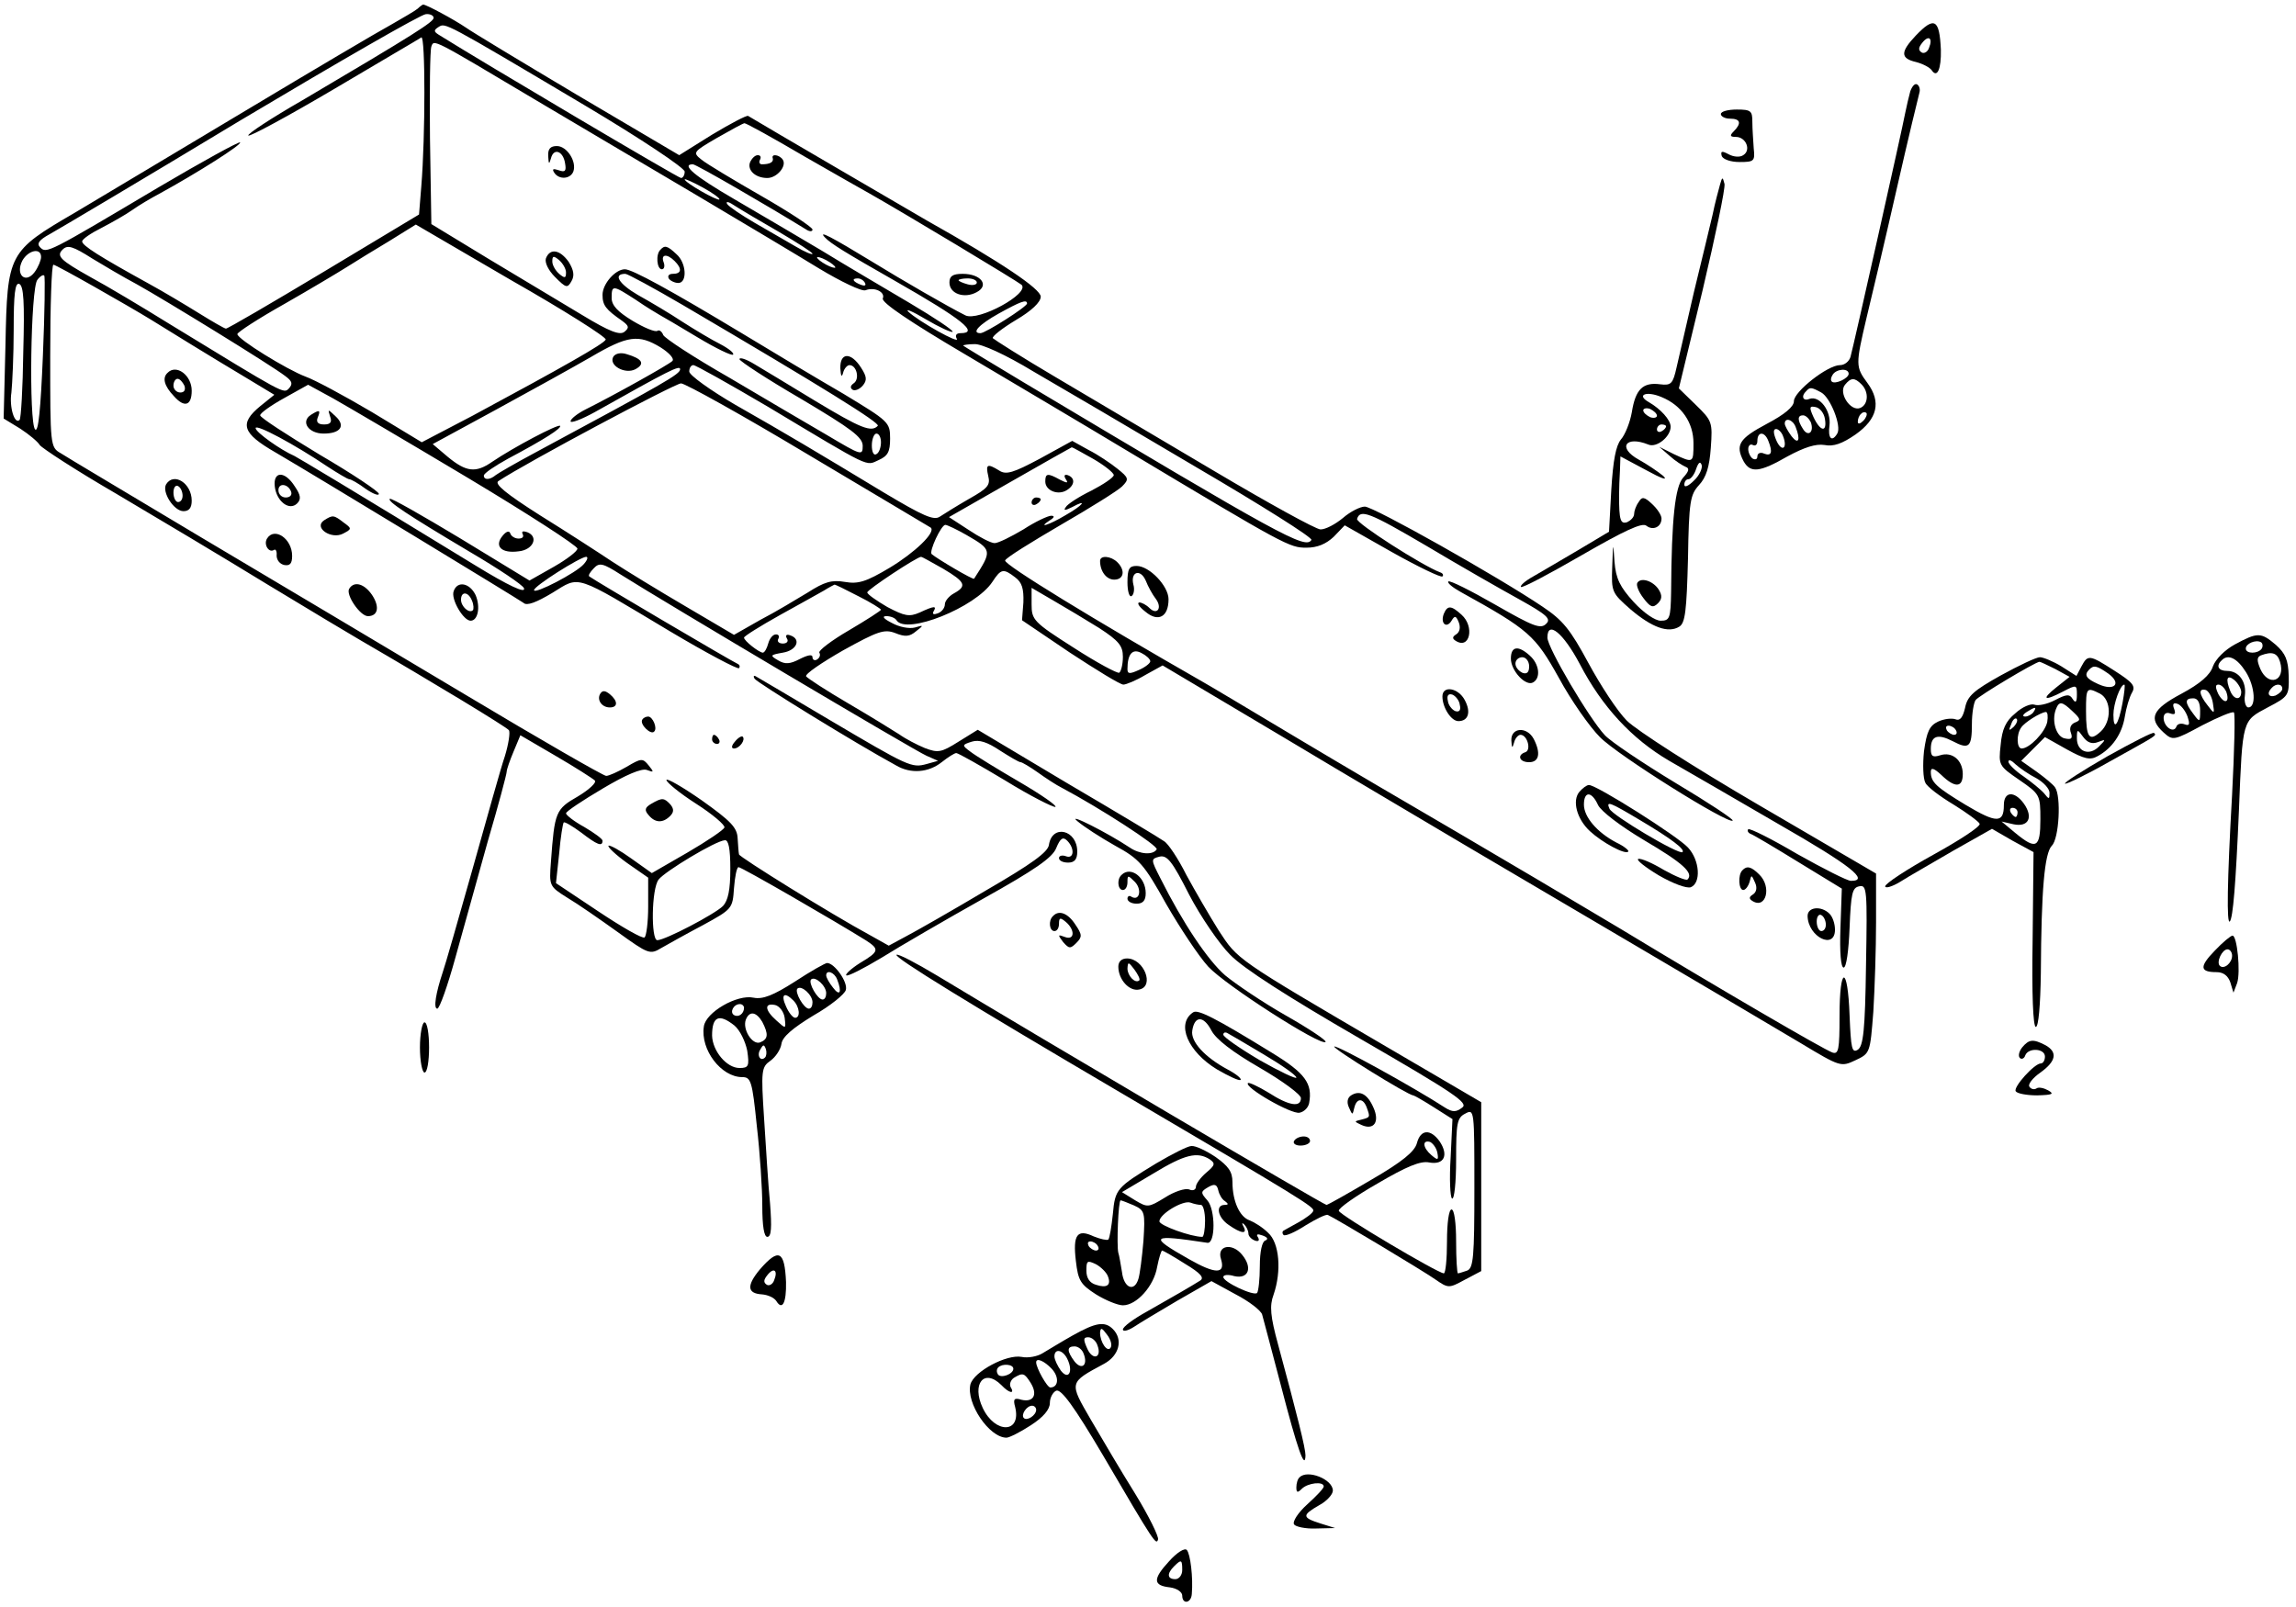 <?xml version="1.0" standalone="no"?>
<!DOCTYPE svg PUBLIC "-//W3C//DTD SVG 20010904//EN"
 "http://www.w3.org/TR/2001/REC-SVG-20010904/DTD/svg10.dtd">
<svg version="1.0" xmlns="http://www.w3.org/2000/svg"
 width="503pt" height="352pt" viewBox="0 0 503 352"
 preserveAspectRatio="xMidYMid meet">
<g transform="translate(0,352) scale(0.1,-0.1)"
fill="#000000" stroke="none">
<path d="M915 3501 c-6 -5 -32 -20 -58 -35 -26 -14 -170 -99 -320 -189 -150
-90 -318 -190 -373 -223 -146 -85 -148 -89 -152 -289 l-4 -162 36 -22 c20 -13
39 -29 43 -36 5 -7 80 -56 168 -107 88 -52 237 -141 330 -198 94 -57 186 -112
205 -123 160 -93 320 -190 325 -197 3 -5 -1 -31 -9 -57 -9 -26 -40 -138 -71
-248 -31 -110 -60 -211 -65 -225 -15 -45 -21 -80 -12 -80 5 0 23 51 40 113 17
61 49 176 71 255 23 78 41 146 41 151 0 5 7 25 15 44 l15 36 77 -45 c43 -25
82 -50 86 -54 5 -4 -12 -20 -37 -35 -49 -28 -51 -34 -59 -143 -4 -53 -4 -54
36 -79 22 -13 71 -47 110 -75 68 -49 71 -50 96 -35 14 8 55 31 91 50 64 35 65
36 68 81 2 25 6 46 10 46 7 0 211 -118 280 -161 29 -19 28 -24 -14 -49 -19
-12 -33 -25 -30 -27 3 -3 38 15 78 39 40 25 140 83 222 129 113 63 152 90 160
111 9 22 15 25 24 16 17 -17 15 -41 -3 -34 -8 3 -15 1 -15 -4 0 -6 9 -10 20
-10 14 0 20 7 20 24 0 48 -55 61 -62 15 -2 -16 -38 -42 -138 -100 -74 -44
-153 -89 -174 -100 l-39 -21 -41 23 c-85 46 -286 171 -287 177 -1 4 -2 20 -3
35 -1 24 -15 38 -78 83 -43 30 -78 50 -78 45 0 -5 29 -29 65 -52 36 -23 64
-47 62 -52 -1 -5 -38 -30 -81 -55 l-78 -45 -45 32 c-25 18 -47 30 -50 28 -2
-3 16 -20 41 -38 l46 -32 0 -63 c0 -35 -4 -65 -8 -68 -5 -3 -50 23 -101 57
l-93 62 7 65 c3 35 8 66 10 68 2 2 19 -8 38 -22 35 -27 47 -32 47 -18 0 4 -18
17 -40 30 -22 12 -40 26 -40 30 0 4 36 28 80 54 52 31 86 45 97 41 16 -6 16
-5 4 10 -13 16 -16 16 -48 -3 -19 -11 -39 -20 -45 -20 -6 0 -145 80 -307 177
-163 97 -424 253 -581 346 -157 94 -295 176 -307 184 -23 13 -23 17 -23 213 0
110 3 200 7 200 6 0 164 -90 213 -120 24 -15 139 -86 208 -127 l63 -38 -31
-25 c-46 -38 -40 -59 33 -101 94 -55 530 -320 544 -330 7 -7 28 1 63 22 62 38
45 43 259 -85 79 -47 147 -83 150 -80 3 4 1 8 -4 10 -10 4 -314 183 -324 191
-3 2 2 10 10 18 12 13 20 11 59 -14 95 -60 646 -387 670 -397 l25 -11 -25 -7
c-33 -9 -39 -6 -215 98 -82 49 -154 91 -159 94 -5 3 -6 0 -3 -5 6 -9 220 -141
310 -190 32 -19 71 -16 100 7 14 11 28 20 32 20 4 0 52 -27 107 -60 55 -34
105 -59 110 -58 5 2 -31 27 -79 55 -48 28 -97 58 -107 66 -19 14 -19 15 3 22
16 5 34 -1 61 -19 22 -14 42 -26 46 -26 3 0 20 -10 37 -22 18 -13 41 -28 53
-34 83 -44 213 -128 208 -135 -8 -13 -37 -11 -59 4 -48 32 -139 78 -115 58 14
-12 51 -36 83 -54 53 -29 63 -40 112 -128 30 -52 71 -114 92 -137 38 -41 247
-175 257 -165 3 3 -36 29 -87 58 -51 29 -110 69 -133 88 -38 33 -93 115 -142
213 -21 41 -21 42 -2 47 17 4 28 -10 65 -83 25 -48 66 -108 90 -132 29 -30
126 -92 285 -184 209 -121 238 -141 223 -151 -13 -10 -21 -10 -37 0 -66 43
-238 138 -243 134 -4 -4 162 -107 173 -107 2 0 23 -12 45 -26 l41 -26 -4 -84
c-3 -47 -1 -87 3 -90 5 -3 9 35 9 85 0 80 2 92 20 101 20 11 20 8 20 -164 0
-149 -2 -175 -16 -180 -9 -3 -18 -6 -20 -6 -2 0 -4 32 -4 70 0 40 -4 70 -10
70 -6 0 -10 -30 -10 -70 0 -38 -3 -70 -7 -70 -14 1 -227 127 -230 137 -2 5 36
32 85 60 63 37 94 50 113 46 33 -6 43 16 23 46 -20 28 -42 27 -50 -4 -5 -18
-31 -40 -100 -80 -51 -30 -95 -55 -98 -55 -6 0 -619 361 -854 503 -45 27 -85
48 -88 45 -5 -6 154 -104 496 -305 393 -231 420 -248 417 -256 -1 -5 -16 -16
-32 -25 -17 -9 -32 -18 -34 -19 -2 -2 -2 -6 1 -9 4 -3 25 6 48 21 23 14 45 25
49 23 16 -7 208 -122 235 -141 29 -20 30 -20 65 -1 l36 19 0 185 0 185 -205
120 c-335 196 -328 192 -370 256 -20 32 -52 87 -71 122 -18 36 -40 69 -49 74
-8 6 -103 63 -212 127 l-196 117 -42 -26 c-38 -24 -45 -25 -74 -14 -17 7 -42
20 -56 30 -14 9 -64 40 -112 68 -48 28 -89 55 -92 59 -3 5 34 30 81 57 76 42
90 47 114 38 22 -9 32 -8 46 4 17 13 17 14 -3 8 -12 -3 -34 1 -50 10 -18 9
-23 15 -12 15 9 0 19 -4 22 -9 21 -33 173 28 210 84 19 29 24 30 50 10 15 -11
19 -25 18 -55 l-3 -39 105 -71 c58 -38 110 -70 117 -70 6 0 28 9 48 21 l38 21
264 -157 c145 -87 327 -194 404 -240 190 -112 620 -365 729 -430 88 -53 89
-53 121 -38 32 15 32 16 39 106 3 49 6 138 6 197 l0 106 -255 149 c-144 84
-270 165 -291 186 -21 21 -58 78 -84 126 -40 74 -56 94 -101 124 -98 66 -370
219 -389 219 -10 0 -32 -11 -48 -25 -17 -14 -38 -25 -49 -25 -10 0 -115 58
-233 128 -118 70 -275 163 -348 206 -73 43 -134 82 -137 85 -2 4 21 22 51 40
34 20 54 39 54 51 0 17 -88 76 -248 166 -31 18 -374 218 -393 230 -3 2 -39
-17 -79 -41 l-72 -45 -222 131 c-121 72 -232 139 -246 149 -25 17 -86 50 -93
50 -1 0 -7 -4 -12 -9z m35 -20 c0 -9 -39 -34 -288 -181 -68 -39 -121 -74 -118
-77 3 -3 88 43 188 102 101 60 187 110 191 113 9 5 9 -217 0 -326 l-5 -62
-208 -125 c-115 -69 -211 -125 -215 -125 -3 0 -29 15 -58 33 -29 18 -79 48
-112 66 -107 59 -145 83 -145 92 0 5 19 18 43 30 23 12 53 29 67 39 14 10 41
26 60 36 82 45 180 107 176 112 -3 2 -83 -42 -178 -98 -244 -145 -246 -146
-260 -132 -8 8 -3 16 21 29 18 10 207 122 419 250 213 127 395 232 405 232 9
1 17 -3 17 -8z m333 -193 c121 -72 217 -136 217 -144 0 -8 -4 -14 -8 -14 -6 0
-432 252 -531 314 -11 7 -11 10 0 17 15 9 9 13 322 -173z m-108 12 c99 -59
259 -153 355 -210 96 -57 215 -128 264 -158 48 -29 94 -51 102 -48 20 8 44 -4
38 -18 -3 -9 61 -52 178 -121 101 -60 260 -154 353 -210 352 -211 360 -215
397 -215 24 0 43 8 60 24 l24 25 104 -59 c57 -32 107 -56 110 -53 3 3 1 7 -5
9 -38 14 -185 108 -182 117 7 22 26 15 152 -59 72 -43 163 -95 203 -117 61
-34 71 -43 59 -54 -12 -12 -29 -5 -111 42 -54 31 -100 54 -103 51 -3 -3 9 -13
27 -23 150 -83 163 -95 215 -188 27 -50 68 -108 90 -130 39 -40 282 -192 291
-183 2 3 -54 40 -126 83 -71 43 -141 90 -154 104 -34 36 -126 192 -126 214 0
39 35 10 71 -58 49 -94 114 -164 196 -212 38 -22 146 -84 240 -139 157 -90
200 -124 158 -124 -8 0 -61 27 -118 59 -56 33 -104 57 -107 54 -3 -3 0 -8 5
-10 6 -2 53 -30 105 -62 l95 -58 -3 -86 c-2 -54 1 -87 7 -87 6 0 11 37 13 87
3 76 6 88 21 91 17 4 18 -7 15 -173 -2 -143 -6 -177 -18 -185 -13 -8 -15 3
-18 75 -4 112 -22 110 -22 -1 0 -74 -2 -85 -16 -80 -21 8 -241 136 -464 271
-102 61 -261 155 -355 210 -93 54 -253 148 -355 209 -102 61 -194 116 -205
122 -236 135 -436 257 -433 266 2 6 57 40 122 78 64 37 125 75 134 84 16 16
15 19 -10 39 -15 12 -43 31 -63 41 l-36 20 -71 -39 c-58 -31 -74 -36 -89 -26
-26 16 -30 14 -24 -12 5 -20 -1 -27 -42 -50 -26 -15 -55 -33 -64 -39 -13 -9
-36 1 -123 53 -149 90 -209 126 -325 192 -55 32 -101 65 -101 73 0 8 4 14 9
14 5 0 78 -41 163 -91 230 -138 214 -130 243 -117 20 9 25 18 25 47 0 36 -3
38 -102 98 -57 33 -157 93 -223 133 -156 94 -240 140 -256 140 -21 0 -49 -32
-49 -56 0 -23 7 -32 43 -57 15 -11 16 -15 5 -24 -10 -8 -32 0 -93 37 -44 26
-136 82 -205 123 l-125 76 -3 187 c-1 104 0 194 3 202 6 16 0 19 230 -118z
m586 -122 c68 -39 133 -76 144 -82 76 -43 322 -191 333 -200 19 -19 -95 -81
-123 -67 -38 19 -140 78 -205 118 -87 53 -119 70 -103 53 13 -14 46 -34 153
-95 149 -85 186 -115 144 -115 -9 0 -12 -5 -8 -12 9 -14 -84 38 -106 59 -8 8
9 1 39 -17 29 -17 55 -29 58 -27 2 3 -40 31 -94 63 -54 32 -141 83 -193 115
-52 31 -139 82 -192 113 -86 50 -117 76 -90 76 7 0 164 -91 250 -144 7 -4 12
-3 12 1 0 5 -50 38 -111 73 -61 35 -121 71 -132 80 -20 16 -19 17 34 48 30 17
57 32 60 32 4 0 62 -32 130 -72z m-185 -95 c-4 -4 -76 37 -76 44 0 2 18 -6 40
-18 22 -12 38 -24 36 -26z m132 -72 c39 -23 72 -44 72 -47 0 -3 -17 4 -37 16
-21 12 -62 36 -90 52 -29 17 -56 35 -60 41 -4 7 4 5 17 -4 14 -9 58 -35 98
-58z m-381 -235 c-3 -9 -97 -62 -292 -167 l-111 -58 -109 66 c-61 36 -126 71
-146 78 -40 15 -149 82 -149 93 0 4 46 34 103 66 56 32 118 69 137 81 19 12
61 38 93 57 l58 36 209 -122 c116 -66 209 -125 207 -130z m-1124 177 c23 -14
67 -40 97 -56 61 -34 294 -177 325 -201 15 -11 17 -17 8 -27 -12 -12 -6 -15
-263 142 -58 36 -135 82 -172 102 -66 37 -75 46 -61 60 11 11 22 8 66 -20z
m-113 4 c0 -7 -6 -22 -14 -33 -20 -27 -43 -6 -27 25 13 23 41 29 41 8z m1740
-23 c0 -2 -9 0 -20 6 -11 6 -20 13 -20 16 0 2 9 0 20 -6 11 -6 20 -13 20 -16z
m-1736 -193 c-5 -119 -10 -169 -17 -162 -14 14 -10 311 5 328 6 8 13 12 15 9
2 -2 1 -81 -3 -175z m1403 110 c308 -181 432 -258 426 -264 -14 -15 -38 -5
-136 54 -56 34 -117 71 -134 81 -18 11 -33 16 -33 11 0 -4 61 -44 135 -87 111
-66 135 -84 135 -103 0 -22 -3 -21 -77 23 -43 25 -140 82 -216 127 -77 44
-141 86 -144 93 -3 8 -9 12 -13 9 -5 -3 -29 7 -54 22 -33 20 -46 34 -46 50 0
29 2 29 53 -4 23 -16 47 -30 52 -33 6 -3 43 -25 83 -49 40 -24 75 -41 78 -38
3 3 -9 13 -28 23 -18 9 -55 31 -83 49 -27 18 -71 44 -98 59 -41 24 -55 46 -27
46 5 0 62 -31 127 -69z m398 49 c3 -6 -1 -7 -9 -4 -18 7 -21 14 -7 14 6 0 13
-4 16 -10z m-1844 -151 c-1 -79 -5 -146 -8 -149 -11 -11 -23 28 -18 60 2 19 5
82 5 138 0 78 3 103 12 100 10 -4 12 -40 9 -149z m2199 106 c0 -7 -91 -65
-102 -65 -21 0 -3 19 40 43 47 26 62 32 62 22z m-803 -96 c19 -12 31 -25 26
-30 -8 -8 -126 -74 -190 -106 -18 -9 -33 -21 -33 -26 0 -5 24 4 53 20 162 91
187 104 187 94 0 -11 -32 -29 -320 -184 -41 -22 -79 -44 -84 -48 -13 -11 -26
-11 -26 -1 0 5 24 21 53 37 81 43 118 67 114 72 -5 4 -102 -47 -149 -79 -36
-25 -57 -22 -97 11 l-33 28 138 75 c77 42 171 94 209 116 80 47 104 50 152 21z
m817 -53 c57 -33 219 -128 359 -211 140 -82 253 -153 250 -158 -13 -21 -64 7
-630 345 -73 44 -133 80 -133 81 0 1 11 3 25 3 15 1 68 -23 129 -60z m-1239
-233 c132 -79 240 -149 240 -155 0 -6 -24 -24 -52 -40 l-53 -30 -151 92 c-83
50 -153 90 -155 87 -6 -5 37 -34 175 -116 63 -37 117 -73 119 -80 4 -12 -33 5
-108 51 -268 164 -387 235 -395 239 -30 13 -85 52 -85 61 0 10 86 -36 157 -84
23 -15 45 -28 48 -28 4 0 20 -9 36 -21 16 -11 29 -16 29 -11 0 5 -58 44 -130
86 -71 43 -130 81 -130 86 0 5 24 22 53 38 l52 29 55 -30 c30 -17 163 -95 295
-174z m747 50 c145 -86 265 -158 267 -159 12 -10 -35 -55 -90 -88 -52 -31 -69
-36 -98 -31 -29 5 -45 0 -81 -23 -25 -15 -71 -43 -104 -60 l-58 -33 -107 63
c-58 34 -130 78 -159 97 -30 20 -101 66 -159 102 -74 47 -101 69 -91 75 62 41
387 214 400 214 9 0 135 -70 280 -157z m158 28 c0 -11 -4 -23 -10 -26 -6 -4
-10 5 -10 19 0 14 5 26 10 26 6 0 10 -9 10 -19z m466 -37 c24 -14 44 -30 44
-35 0 -5 -22 -20 -49 -34 -27 -13 -53 -30 -56 -36 -6 -8 -2 -8 14 0 35 19 24
4 -15 -18 -35 -21 -63 -30 -34 -11 10 6 11 10 3 10 -7 0 -35 -13 -61 -30 -27
-16 -55 -30 -63 -30 -8 0 -33 13 -57 29 l-43 28 133 76 c73 42 134 76 136 77
2 0 23 -12 48 -26z m-279 -166 c57 -33 57 -34 17 -96 -2 -3 -80 43 -93 54 -6
6 21 64 30 64 4 0 25 -10 46 -22z m-838 -64 c-16 -19 -109 -67 -109 -57 0 9
100 72 114 73 5 0 3 -7 -5 -16z m787 -10 c49 -29 53 -38 24 -54 -11 -6 -20
-17 -20 -24 0 -8 -7 -17 -16 -20 -8 -3 -12 -2 -9 4 8 13 2 13 -30 -2 -23 -10
-33 -8 -71 12 -24 14 -44 28 -44 32 0 6 109 78 118 78 2 0 23 -12 48 -26z
m-186 -60 c28 -14 50 -28 50 -30 0 -2 -31 -22 -70 -45 -38 -22 -68 -45 -65
-49 3 -5 1 -11 -5 -15 -5 -3 -10 -1 -10 5 0 7 -10 5 -28 -4 -21 -11 -32 -12
-47 -3 -19 11 -18 12 10 17 31 5 41 30 16 38 -8 3 -11 0 -7 -7 4 -6 0 -11 -9
-11 -9 0 -13 5 -10 10 3 6 1 10 -5 10 -7 0 -14 -9 -17 -20 -3 -11 -8 -20 -12
-20 -9 1 -41 26 -41 33 0 3 35 25 78 49 42 23 86 48 97 54 11 7 21 12 23 13 1
1 25 -11 52 -25z m528 -70 c43 -28 52 -39 52 -63 0 -17 -4 -32 -8 -35 -4 -2
-49 22 -100 55 -88 56 -92 61 -92 95 l0 36 48 -28 c26 -15 71 -42 100 -60z
m112 -73 c0 -4 -11 -13 -25 -19 -20 -9 -25 -9 -25 2 0 33 11 46 31 35 10 -5
19 -13 19 -18z m-920 -455 c0 -46 -5 -69 -16 -81 -18 -18 -127 -75 -144 -75
-14 0 -13 113 3 133 14 18 125 85 145 86 8 1 12 -18 12 -63z m1549 -622 c3
-16 1 -17 -13 -5 -19 16 -21 34 -3 29 6 -3 14 -13 16 -24z"/>
<path d="M1201 3178 c1 -18 2 -19 6 -5 6 24 27 16 31 -11 3 -17 0 -20 -14 -15
-12 4 -15 3 -10 -5 10 -16 35 -15 42 2 8 22 -14 56 -36 56 -14 0 -20 -6 -19
-22z"/>
<path d="M1447 2973 c-11 -10 -8 -43 3 -43 5 0 7 7 4 15 -7 18 7 20 24 3 17
-17 15 -28 -4 -28 -8 0 -12 -4 -9 -10 3 -5 13 -10 21 -10 20 0 18 44 -4 63
-20 19 -26 20 -35 10z"/>
<path d="M1196 2954 c-3 -9 5 -26 20 -41 24 -24 27 -25 36 -9 7 12 5 24 -6 42
-19 27 -41 31 -50 8z m44 -31 c0 -13 -3 -13 -15 -3 -8 7 -15 19 -15 27 0 13 3
13 15 3 8 -7 15 -19 15 -27z"/>
<path d="M1841 2713 c1 -17 3 -21 6 -10 2 9 9 17 14 17 16 0 23 -31 9 -40 -7
-5 -8 -10 -2 -14 5 -3 15 1 22 9 10 12 9 20 -4 40 -22 34 -46 33 -45 -2z"/>
<path d="M2410 2291 c0 -23 14 -41 31 -41 21 0 25 20 7 38 -14 14 -38 16 -38
3z"/>
<path d="M2470 2244 c0 -19 4 -33 9 -30 5 3 7 15 4 25 -7 28 15 36 27 9 5 -13
15 -31 22 -40 15 -20 3 -37 -14 -20 -7 7 -17 12 -22 12 -6 -1 0 -10 13 -20 28
-24 51 -12 51 27 0 29 -42 73 -70 73 -16 0 -20 -6 -20 -36z"/>
<path d="M3163 2175 c-8 -21 6 -33 17 -15 7 12 10 11 16 -4 4 -11 2 -21 -6
-26 -8 -5 -9 -9 -1 -14 31 -20 42 31 13 57 -23 21 -31 21 -39 2z"/>
<path d="M3310 2077 c0 -27 33 -62 49 -52 17 10 13 40 -7 58 -26 24 -42 21
-42 -6z m40 -17 c0 -13 -5 -18 -15 -14 -8 4 -15 12 -15 20 0 8 7 14 15 14 8 0
15 -9 15 -20z"/>
<path d="M3160 1994 c0 -24 19 -54 35 -54 22 0 28 20 14 46 -14 27 -49 33 -49
8z m38 -18 c3 -12 -1 -17 -10 -14 -7 3 -15 13 -16 22 -3 12 1 17 10 14 7 -3
15 -13 16 -22z"/>
<path d="M3311 1898 c1 -17 2 -19 6 -5 2 9 9 17 14 17 15 0 24 -33 11 -38 -19
-6 -14 -22 8 -22 22 0 26 20 10 51 -15 28 -50 25 -49 -3z"/>
<path d="M3460 1785 c-16 -19 -6 -59 23 -86 27 -25 77 -52 84 -45 3 2 -9 12
-26 20 -42 22 -71 56 -71 83 0 30 17 30 31 -1 7 -14 49 -46 101 -77 85 -50
109 -72 95 -86 -3 -3 -27 7 -52 21 -25 15 -50 26 -56 24 -5 -2 15 -18 45 -36
31 -18 61 -29 70 -26 23 9 20 59 -6 87 -23 25 -200 137 -217 137 -5 0 -14 -7
-21 -15z m133 -62 c69 -41 99 -64 93 -70 -7 -7 -155 81 -160 95 -8 18 0 15 67
-25z"/>
<path d="M3817 1613 c-10 -10 -8 -43 2 -43 5 0 11 8 14 18 4 16 4 16 12 -2 5
-11 3 -21 -5 -26 -8 -5 -9 -9 -1 -14 30 -19 43 31 15 58 -17 17 -27 20 -37 9z"/>
<path d="M3960 1513 c1 -46 60 -75 60 -30 0 13 -5 28 -12 35 -18 18 -48 15
-48 -5z m40 -19 c0 -8 -4 -14 -10 -14 -5 0 -10 9 -10 21 0 11 5 17 10 14 6 -3
10 -13 10 -21z"/>
<path d="M1643 3164 c-6 -17 12 -34 38 -34 21 0 43 26 34 40 -7 11 -26 14 -22
3 2 -8 -6 -13 -24 -13 -5 0 -7 5 -4 10 3 6 1 10 -5 10 -6 0 -13 -7 -17 -16z"/>
<path d="M2080 2901 c0 -25 33 -36 60 -21 28 15 9 40 -31 40 -22 0 -29 -5 -29
-19z m60 0 c0 -5 -9 -7 -20 -4 -11 3 -20 7 -20 9 0 2 9 4 20 4 11 0 20 -4 20
-9z"/>
<path d="M1344 2739 c-12 -19 25 -40 48 -28 22 12 15 23 -19 33 -12 4 -24 2
-29 -5z"/>
<path d="M681 2611 c-23 -15 -5 -41 28 -41 37 0 49 17 26 38 -17 16 -17 16
-12 0 5 -13 1 -18 -13 -18 -13 0 -18 5 -14 15 7 17 4 18 -15 6z"/>
<path d="M1101 2346 c-19 -23 -2 -39 35 -34 32 3 45 32 19 42 -9 3 -13 2 -10
-4 3 -6 0 -10 -9 -10 -8 0 -16 5 -18 11 -2 7 -9 5 -17 -5z"/>
<path d="M2290 2465 c0 -20 28 -31 47 -19 18 11 19 27 2 33 -7 2 -9 -1 -4 -9
6 -9 3 -9 -13 -1 -27 15 -32 14 -32 -4z"/>
<path d="M2260 2419 c0 -5 5 -7 10 -4 6 3 10 8 10 11 0 2 -4 4 -10 4 -5 0 -10
-5 -10 -11z"/>
<path d="M4197 3442 c-34 -36 -34 -50 1 -58 15 -4 30 -12 34 -18 12 -18 21 3
20 45 -3 67 -14 74 -55 31z m29 -27 c-3 -9 -11 -13 -16 -10 -8 5 -7 11 1 21
14 18 24 11 15 -11z"/>
<path d="M4185 3320 c-3 -11 -8 -32 -11 -47 -6 -33 -113 -510 -120 -535 -3
-10 -13 -18 -23 -18 -27 0 -101 -58 -101 -79 0 -12 -20 -29 -60 -50 -60 -32
-69 -46 -50 -82 15 -26 35 -24 96 11 37 20 62 28 81 25 20 -4 39 3 68 23 48
34 57 71 26 113 -26 35 -26 40 -2 142 11 45 41 172 66 282 25 110 48 205 50
212 2 7 0 15 -5 18 -5 3 -11 -4 -15 -15z m-135 -619 c0 -10 -30 -24 -37 -17
-3 3 -2 9 2 15 8 13 35 15 35 2z m28 -23 c17 -17 15 -45 -3 -52 -21 -8 -48 33
-33 51 13 16 21 16 36 1z m-88 -18 c20 -11 45 -74 35 -90 -12 -20 -21 -10 -17
18 4 32 -22 66 -44 58 -14 -6 -19 6 -7 17 8 9 11 9 33 -3z m8 -58 c5 -30 -10
-28 -25 4 -10 22 -9 25 5 22 9 -2 18 -13 20 -26z m84 -4 c-7 -7 -12 -8 -12 -2
0 6 3 14 7 17 3 4 9 5 12 2 2 -3 -1 -11 -7 -17z m-115 -3 c8 -22 -6 -33 -17
-15 -13 20 -12 30 0 30 6 0 13 -7 17 -15z m-33 -11 c11 -28 6 -39 -9 -20 -8
11 -15 23 -15 28 0 14 18 9 24 -8z m-28 -19 c11 -27 -2 -37 -14 -11 -7 16 -8
26 -1 26 5 0 12 -7 15 -15z m-32 -11 c10 -25 7 -34 -9 -28 -8 4 -15 1 -15 -6
0 -6 -4 -8 -10 -5 -5 3 -10 13 -10 21 0 8 5 12 10 9 6 -3 10 1 10 9 0 21 16
21 24 0z"/>
<path d="M3770 3270 c0 -5 9 -10 20 -10 23 0 26 -10 8 -28 -9 -9 -8 -12 5 -12
22 0 34 -29 16 -40 -7 -5 -21 -4 -32 2 -15 8 -18 7 -15 -4 3 -7 19 -13 39 -13
32 0 34 2 31 30 -1 17 -3 42 -3 58 0 24 -3 27 -34 27 -19 0 -35 -4 -35 -10z"/>
<path d="M3768 3115 c-3 -11 -11 -40 -16 -65 -6 -25 -24 -101 -41 -170 -16
-69 -33 -143 -38 -165 -8 -36 -12 -40 -36 -37 -38 5 -54 -11 -62 -61 -4 -23
-15 -50 -24 -60 -11 -14 -17 -45 -21 -110 l-5 -92 -67 -40 c-37 -22 -82 -48
-99 -58 -18 -10 -29 -20 -27 -23 3 -3 63 29 134 70 92 53 132 72 141 64 14
-11 33 -3 33 16 0 7 -9 21 -21 32 -17 16 -22 16 -29 4 -6 -8 -10 -20 -10 -26
0 -7 -7 -14 -15 -18 -15 -5 -18 4 -18 59 0 14 1 39 2 55 l1 30 58 -31 c31 -17
47 -23 36 -12 -12 10 -36 26 -54 36 -47 26 -29 53 21 33 18 -8 49 17 49 39 0
15 -22 39 -48 54 -28 16 -5 25 28 11 44 -18 70 -56 70 -101 0 -44 0 -44 -43
-24 l-32 16 23 -20 c12 -11 28 -21 35 -24 9 -3 7 -10 -6 -24 -17 -20 -25 -87
-26 -250 -1 -58 -3 -63 -23 -63 -12 0 -37 17 -59 41 -30 33 -39 51 -42 88 -3
45 -3 44 -5 -11 -2 -55 -1 -57 40 -93 47 -40 83 -53 107 -38 13 8 16 35 19
149 2 126 5 140 24 161 16 17 23 40 26 82 4 56 3 59 -33 94 l-37 36 52 215
c28 119 50 223 48 233 -4 16 -5 16 -10 -2z m-138 -506 c0 -4 -7 -6 -15 -3 -8
4 -15 10 -15 15 0 4 7 6 15 3 8 -4 15 -10 15 -15z m20 -23 c0 -3 -4 -8 -10
-11 -5 -3 -10 -1 -10 4 0 6 5 11 10 11 6 0 10 -2 10 -4z m61 -119 c-12 -12
-21 -16 -21 -9 0 7 4 12 9 12 5 0 13 10 17 23 5 14 9 17 12 8 2 -7 -5 -23 -17
-34z"/>
<path d="M367 2703 c-12 -11 -7 -29 14 -51 23 -26 39 -21 39 12 0 34 -34 59
-53 39z m37 -28 c3 -9 0 -15 -9 -15 -8 0 -15 7 -15 15 0 8 4 15 9 15 5 0 11
-7 15 -15z"/>
<path d="M602 2454 c4 -33 32 -54 49 -37 9 9 8 18 -5 37 -22 35 -48 34 -44 0z
m36 -12 c2 -7 -3 -12 -12 -12 -9 0 -16 7 -16 16 0 17 22 14 28 -4z"/>
<path d="M364 2459 c-10 -17 17 -59 38 -59 12 0 18 7 18 23 0 38 -39 63 -56
36z m36 -25 c0 -8 -4 -14 -10 -14 -5 0 -10 9 -10 21 0 11 5 17 10 14 6 -3 10
-13 10 -21z"/>
<path d="M710 2380 c-24 -16 16 -43 42 -29 19 10 19 11 1 24 -22 17 -24 17
-43 5z"/>
<path d="M585 2340 c-8 -13 4 -32 15 -25 4 3 7 -3 6 -12 0 -10 7 -19 17 -21
12 -2 17 3 17 20 0 38 -39 64 -55 38z"/>
<path d="M3587 2243 c-3 -5 3 -20 13 -33 15 -20 21 -23 32 -12 9 9 10 17 2 30
-12 19 -39 28 -47 15z"/>
<path d="M765 2230 c-8 -13 24 -60 41 -60 22 0 26 20 10 45 -17 26 -40 33 -51
15z"/>
<path d="M994 2225 c-7 -17 21 -65 37 -65 16 0 22 30 11 56 -13 27 -40 32 -48
9z m40 -21 c4 -9 4 -19 2 -21 -8 -8 -26 8 -26 23 0 19 16 18 24 -2z"/>
<path d="M4896 2108 c-22 -12 -42 -32 -48 -48 -6 -19 -28 -38 -69 -60 -64 -34
-73 -54 -39 -85 20 -18 22 -18 85 16 35 18 66 31 69 28 3 -3 1 -84 -4 -180
-11 -193 -12 -285 -5 -278 7 8 13 81 20 244 8 200 7 195 63 225 46 24 47 26
46 69 -1 35 -7 49 -28 68 -33 28 -40 28 -90 1z m59 -9 c-8 -12 -35 -12 -35 0
0 11 22 20 33 14 4 -2 5 -9 2 -14z m40 -29 c13 -42 -25 -56 -43 -16 -8 19 -8
26 1 30 24 9 36 6 42 -14z m-75 -22 c21 -33 23 -79 5 -78 -5 1 -9 12 -7 26 4
30 -13 54 -39 54 -19 0 -25 11 -12 23 14 15 34 5 53 -25z m-10 -44 c0 -19 -16
-18 -24 2 -11 27 -7 37 9 24 8 -7 15 -19 15 -26z m-33 1 c9 -25 -4 -29 -17 -6
-7 15 -7 21 0 21 6 0 13 -7 17 -15z m123 6 c0 -5 -7 -11 -15 -15 -15 -5 -20 5
-8 17 9 10 23 9 23 -2z m-152 -32 c4 -24 3 -24 -12 -4 -19 24 -20 38 -3 33 6
-3 13 -15 15 -29z m-28 -16 c0 -26 -1 -26 -15 -7 -19 25 -19 34 0 34 10 0 15
-10 15 -27z m-28 -12 c6 -18 5 -22 -6 -18 -8 3 -16 1 -18 -5 -6 -16 -28 0 -28
19 0 9 6 13 14 10 11 -4 13 -1 9 10 -4 10 -2 14 7 11 7 -2 17 -14 22 -27z"/>
<path d="M4383 2040 c-59 -33 -73 -45 -78 -71 -5 -21 -11 -29 -21 -25 -8 3
-25 1 -38 -5 -19 -9 -25 -22 -31 -65 -3 -29 -2 -60 3 -69 4 -9 32 -30 62 -48
29 -18 55 -37 57 -42 2 -6 -44 -36 -102 -68 -58 -32 -105 -63 -105 -69 0 -5
15 -1 33 10 17 11 70 41 116 68 l85 48 45 -26 46 -25 -2 -192 c-2 -119 1 -191
7 -191 6 0 10 48 11 118 1 183 8 262 24 279 16 15 21 109 7 128 -4 6 -22 21
-40 34 l-34 24 26 26 26 26 48 -27 c38 -21 51 -24 67 -15 32 17 54 49 60 87 3
19 10 43 16 53 8 14 1 22 -38 47 -56 36 -59 36 -73 10 l-11 -21 -33 21 c-18
11 -40 20 -47 20 -8 0 -46 -18 -86 -40z m120 14 l31 -17 -29 -23 c-34 -27 -27
-31 15 -9 29 15 30 15 30 -7 0 -17 -3 -19 -9 -10 -7 12 -14 11 -39 -2 -17 -9
-37 -13 -45 -10 -8 3 -27 -5 -42 -19 -21 -17 -29 -35 -32 -69 -5 -45 -4 -46
41 -77 45 -31 46 -33 46 -86 0 -63 -9 -68 -55 -30 l-30 25 26 -6 c33 -7 44 15
23 45 -21 29 -44 27 -44 -3 0 -40 -16 -40 -83 0 -66 40 -77 50 -77 73 0 10 7
8 23 -7 30 -29 47 -28 47 2 0 30 -23 50 -50 41 -16 -5 -20 -2 -20 14 0 29 15
34 48 17 36 -19 42 -13 42 38 0 23 4 46 8 52 6 9 130 83 140 84 2 0 17 -7 35
-16z m116 -10 c30 -22 13 -39 -22 -23 -27 12 -32 20 -20 32 10 10 16 9 42 -9z
m31 -64 c-9 -49 -20 -63 -20 -26 0 24 15 66 24 66 2 0 0 -18 -4 -40z m-49 20
c25 -14 25 -61 1 -83 -25 -23 -32 -13 -32 45 0 52 1 53 31 38z m-60 -39 c17
-16 18 -19 5 -24 -10 -4 -13 -13 -9 -23 4 -12 1 -15 -13 -12 -19 3 -30 38 -20
64 7 18 13 18 37 -5z m-86 -1 c-3 -5 -12 -10 -18 -10 -7 0 -6 4 3 10 19 12 23
12 15 0z m30 -22 c-5 -23 -39 -58 -56 -58 -11 0 -12 31 -1 46 7 11 42 33 54
34 4 0 5 -10 3 -22z m-74 -11 c-10 -9 -11 -8 -5 6 3 10 9 15 12 12 3 -3 0 -11
-7 -18z m-126 -7 c3 -5 2 -10 -4 -10 -5 0 -13 5 -16 10 -3 6 -2 10 4 10 5 0
13 -4 16 -10z m311 -26 c18 7 18 6 2 -10 -21 -21 -48 -11 -48 18 0 21 1 21 14
3 9 -12 19 -16 32 -11z m-135 -79 c16 -9 29 -23 29 -32 0 -15 -1 -15 -12 -1
-7 8 -28 25 -45 37 -18 12 -33 27 -33 32 0 6 7 3 16 -6 9 -8 29 -22 45 -30z
m-41 -75 c0 -5 -2 -10 -4 -10 -3 0 -8 5 -11 10 -3 6 -1 10 4 10 6 0 11 -4 11
-10z"/>
<path d="M1315 2000 c-8 -13 3 -30 21 -30 18 0 18 14 0 29 -10 8 -16 9 -21 1z"/>
<path d="M1407 1943 c-6 -10 19 -34 26 -26 8 7 -3 33 -13 33 -5 0 -11 -3 -13
-7z"/>
<path d="M4617 1863 c-54 -31 -96 -58 -93 -60 2 -2 46 19 97 48 106 59 104 57
98 63 -2 3 -48 -21 -102 -51z"/>
<path d="M1560 1900 c0 -5 5 -10 11 -10 5 0 7 5 4 10 -3 6 -8 10 -11 10 -2 0
-4 -4 -4 -10z"/>
<path d="M1610 1895 c-8 -9 -8 -15 -2 -15 12 0 26 19 19 26 -2 2 -10 -2 -17
-11z"/>
<path d="M1427 1759 c-14 -8 -16 -14 -6 -25 14 -17 31 -18 47 -2 8 8 9 15 1
25 -14 15 -18 16 -42 2z"/>
<path d="M2457 1603 c-11 -10 -8 -33 3 -33 6 0 10 8 10 17 0 16 1 16 16 1 16
-16 11 -43 -7 -33 -5 4 -9 1 -9 -4 0 -6 9 -11 20 -11 14 0 20 7 20 23 0 35
-33 60 -53 40z"/>
<path d="M2307 1513 c-11 -10 -8 -33 3 -33 6 0 10 7 10 16 0 14 3 14 15 4 21
-18 19 -41 -2 -33 -16 6 -16 5 -4 -11 13 -15 16 -15 29 -2 13 13 13 18 -2 40
-16 25 -36 33 -49 19z"/>
<path d="M4852 1437 c-34 -35 -33 -47 4 -47 15 0 25 -8 30 -22 l7 -23 8 21 c8
24 0 104 -10 104 -4 0 -22 -15 -39 -33z m38 -11 c0 -16 -18 -31 -27 -22 -8 8
5 36 17 36 5 0 10 -6 10 -14z"/>
<path d="M2450 1402 c0 -28 24 -55 46 -50 34 7 10 68 -27 68 -12 0 -19 -7 -19
-18z m46 -30 c-9 -8 -26 10 -26 26 1 15 2 15 15 -2 8 -11 13 -21 11 -24z"/>
<path d="M1741 1369 c-47 -30 -70 -39 -90 -35 -36 8 -105 -32 -109 -63 -8 -51
38 -111 84 -111 19 0 22 -8 32 -107 7 -60 12 -138 12 -175 0 -45 4 -68 11 -68
9 0 10 21 6 73 -4 40 -9 123 -13 185 -7 107 -6 114 14 128 11 8 22 24 24 37 2
15 24 34 70 62 37 21 69 47 71 56 5 17 -25 59 -41 59 -4 0 -36 -18 -71 -41z
m93 5 c11 -28 6 -38 -9 -18 -8 10 -15 22 -15 27 0 13 18 7 24 -9z m-24 -30 c0
-8 -3 -14 -8 -14 -11 0 -32 37 -25 44 9 8 33 -14 33 -30z m-30 -20 c0 -8 -3
-14 -8 -14 -11 0 -32 37 -25 44 9 8 33 -14 33 -30z m-42 4 c14 -14 16 -38 4
-38 -5 0 -14 11 -20 25 -12 26 -4 33 16 13z m-108 -16 c0 -13 -12 -22 -22 -16
-10 6 -1 24 13 24 5 0 9 -4 9 -8z m89 -22 c3 -25 3 -25 -18 -6 -26 23 -27 39
-3 34 9 -2 19 -14 21 -28z m-49 -9 c14 -27 13 -38 -5 -45 -17 -6 -39 29 -31
50 8 20 23 17 36 -5z m-61 -8 c12 -10 24 -35 28 -55 5 -34 3 -38 -17 -38 -28
0 -59 37 -60 71 0 42 15 49 49 22z m67 -70 c-10 -10 -19 5 -10 18 6 11 8 11
12 0 2 -7 1 -15 -2 -18z"/>
<path d="M2614 1302 c-38 -25 -12 -86 52 -125 26 -15 49 -26 52 -23 2 3 -10
13 -29 23 -50 27 -81 61 -77 85 5 33 25 33 42 0 10 -19 46 -47 105 -81 50 -29
91 -59 91 -67 0 -21 -26 -17 -71 12 -23 14 -43 23 -45 21 -9 -9 95 -69 113
-65 10 2 19 11 21 21 8 43 -9 66 -81 110 -125 77 -163 96 -173 89z m154 -92
c39 -23 72 -46 72 -51 0 -4 -36 13 -80 38 -44 26 -80 51 -80 56 0 4 3 6 8 4 4
-2 40 -23 80 -47z"/>
<path d="M920 1225 c0 -30 5 -55 10 -55 6 0 10 25 10 55 0 30 -4 55 -10 55 -5
0 -10 -25 -10 -55z"/>
<path d="M4430 1225 c-7 -9 -9 -19 -5 -23 4 -4 10 -1 12 6 7 17 43 15 43 -3 0
-8 -4 -15 -9 -15 -14 0 -61 -52 -55 -61 3 -5 24 -9 47 -9 34 1 38 3 24 11 -9
5 -21 8 -26 4 -5 -3 -12 -1 -15 4 -4 5 7 19 24 31 35 25 38 45 11 60 -27 14
-36 13 -51 -5z"/>
<path d="M2960 1120 c-8 -5 -10 -15 -5 -26 8 -18 8 -18 12 -1 5 21 19 22 27 1
8 -22 8 -22 -11 -27 -17 -4 -17 -4 0 -12 27 -12 40 7 26 38 -13 30 -30 39 -49
27z"/>
<path d="M2835 1020 c-3 -5 3 -10 14 -10 12 0 21 5 21 10 0 6 -6 10 -14 10 -8
0 -18 -4 -21 -10z"/>
<path d="M2533 971 c-87 -53 -90 -56 -95 -111 -3 -28 -7 -53 -10 -56 -3 -2
-17 1 -32 7 -36 17 -46 4 -39 -54 5 -43 10 -51 44 -73 21 -13 48 -24 59 -24
30 0 68 42 75 84 4 20 9 36 11 36 2 0 25 -13 50 -29 35 -21 43 -31 33 -37 -19
-12 -57 -34 -117 -68 -29 -16 -52 -33 -52 -39 0 -5 10 -3 23 5 12 8 55 34 96
58 l75 43 53 -29 c29 -15 55 -35 58 -44 2 -8 21 -78 41 -155 36 -139 53 -188
54 -154 0 16 -17 84 -60 243 -17 62 -19 85 -10 109 18 52 13 114 -12 136 -12
12 -30 23 -40 27 -22 7 -38 42 -38 84 0 23 -9 35 -37 55 -21 14 -44 25 -53 24
-8 0 -43 -18 -77 -38z m117 9 c13 -9 12 -13 -7 -29 -13 -11 -23 -25 -23 -31 0
-7 -7 -10 -15 -6 -9 3 -33 -5 -53 -18 -36 -22 -38 -22 -65 -6 l-29 18 69 41
c69 42 96 48 123 31z m34 -92 c8 -6 7 -8 -1 -8 -21 0 -15 -28 9 -44 27 -19 42
-21 32 -3 -4 7 -3 9 2 4 5 -5 9 -14 9 -20 0 -5 6 -12 14 -15 8 -3 11 0 7 7 -5
7 -1 8 10 4 11 -4 13 -8 6 -11 -7 -2 -12 -24 -12 -56 0 -29 -3 -55 -6 -59 -8
-7 -74 24 -74 35 0 5 11 6 24 2 31 -7 41 18 17 47 -22 27 -56 20 -46 -10 10
-33 -12 -33 -70 0 -90 51 -85 55 40 36 18 -3 18 73 0 93 -15 17 -15 19 2 29
14 8 19 6 22 -7 2 -9 8 -20 15 -24z m-200 -9 c24 -11 25 -15 21 -78 -3 -36 -8
-74 -11 -83 -9 -30 -32 -20 -36 15 -3 17 -6 37 -8 42 -4 16 0 115 5 115 2 0
15 -5 29 -11z m147 1 c5 0 9 -16 9 -35 0 -19 -3 -35 -6 -35 -25 0 -94 25 -94
34 0 16 52 47 68 41 8 -3 18 -5 23 -5z m-226 -90 c3 -5 2 -10 -4 -10 -5 0 -13
5 -16 10 -3 6 -2 10 4 10 5 0 13 -4 16 -10z m22 -66 c8 -20 -2 -27 -26 -19
-14 4 -21 15 -21 31 0 22 2 23 21 14 11 -6 23 -18 26 -26z"/>
<path d="M1665 739 c-30 -36 -28 -53 4 -55 13 -1 27 -7 32 -15 13 -21 22 -3
21 42 -3 69 -16 75 -57 28z m31 -24 c-3 -9 -11 -13 -16 -10 -8 5 -7 11 1 21
14 18 24 11 15 -11z"/>
<path d="M2350 594 c-25 -14 -54 -32 -66 -39 -11 -7 -32 -11 -46 -8 -33 6
-104 -32 -112 -60 -10 -41 41 -117 79 -117 6 0 30 12 53 27 28 18 42 35 42 49
0 12 7 24 14 27 11 4 40 -36 102 -141 114 -195 117 -198 121 -185 2 6 -20 51
-50 100 -30 48 -73 121 -97 162 -48 83 -49 81 29 123 33 18 42 53 19 76 -18
18 -38 14 -88 -14z m83 -27 c-7 -11 -23 12 -23 33 1 12 4 11 15 -4 8 -10 12
-23 8 -29z m-29 6 c11 -28 -10 -35 -22 -8 -9 20 -9 25 2 25 8 0 17 -8 20 -17z
m-30 -19 c10 -25 -4 -37 -20 -17 -17 23 -17 33 0 33 8 0 17 -7 20 -16z m-36
-11 c14 -28 3 -48 -14 -26 -7 10 -14 24 -14 31 0 18 18 15 28 -5z m-34 -22
c17 -18 15 -41 -3 -41 -7 0 -31 43 -31 55 0 11 18 3 34 -14z m-84 0 c0 -12
-28 -22 -34 -12 -3 5 -3 11 1 15 9 9 33 7 33 -3z m38 -31 c16 -26 6 -43 -20
-37 -16 5 -19 2 -14 -16 14 -58 -44 -59 -71 -2 -25 53 3 88 41 50 17 -18 30
-20 20 -4 -3 6 0 15 7 20 20 12 23 11 37 -11z m12 -59 c0 -12 -20 -25 -27 -18
-7 7 6 27 18 27 5 0 9 -4 9 -9z"/>
<path d="M2847 283 c-4 -3 -7 -13 -7 -22 0 -12 3 -12 12 -3 13 13 48 17 48 5
0 -4 -16 -21 -36 -39 -20 -18 -33 -38 -29 -44 3 -5 25 -10 48 -9 l42 1 -32 10
c-41 13 -41 18 -3 40 17 9 30 24 30 32 0 25 -56 47 -73 29z"/>
<path d="M2561 99 c-36 -39 -35 -53 2 -57 15 -2 27 -10 27 -18 0 -20 20 -17
21 4 3 35 -3 87 -11 96 -5 5 -22 -6 -39 -25z m29 -19 c0 -11 -7 -20 -15 -20
-18 0 -19 12 -3 28 16 16 18 15 18 -8z"/>
</g>
</svg>
